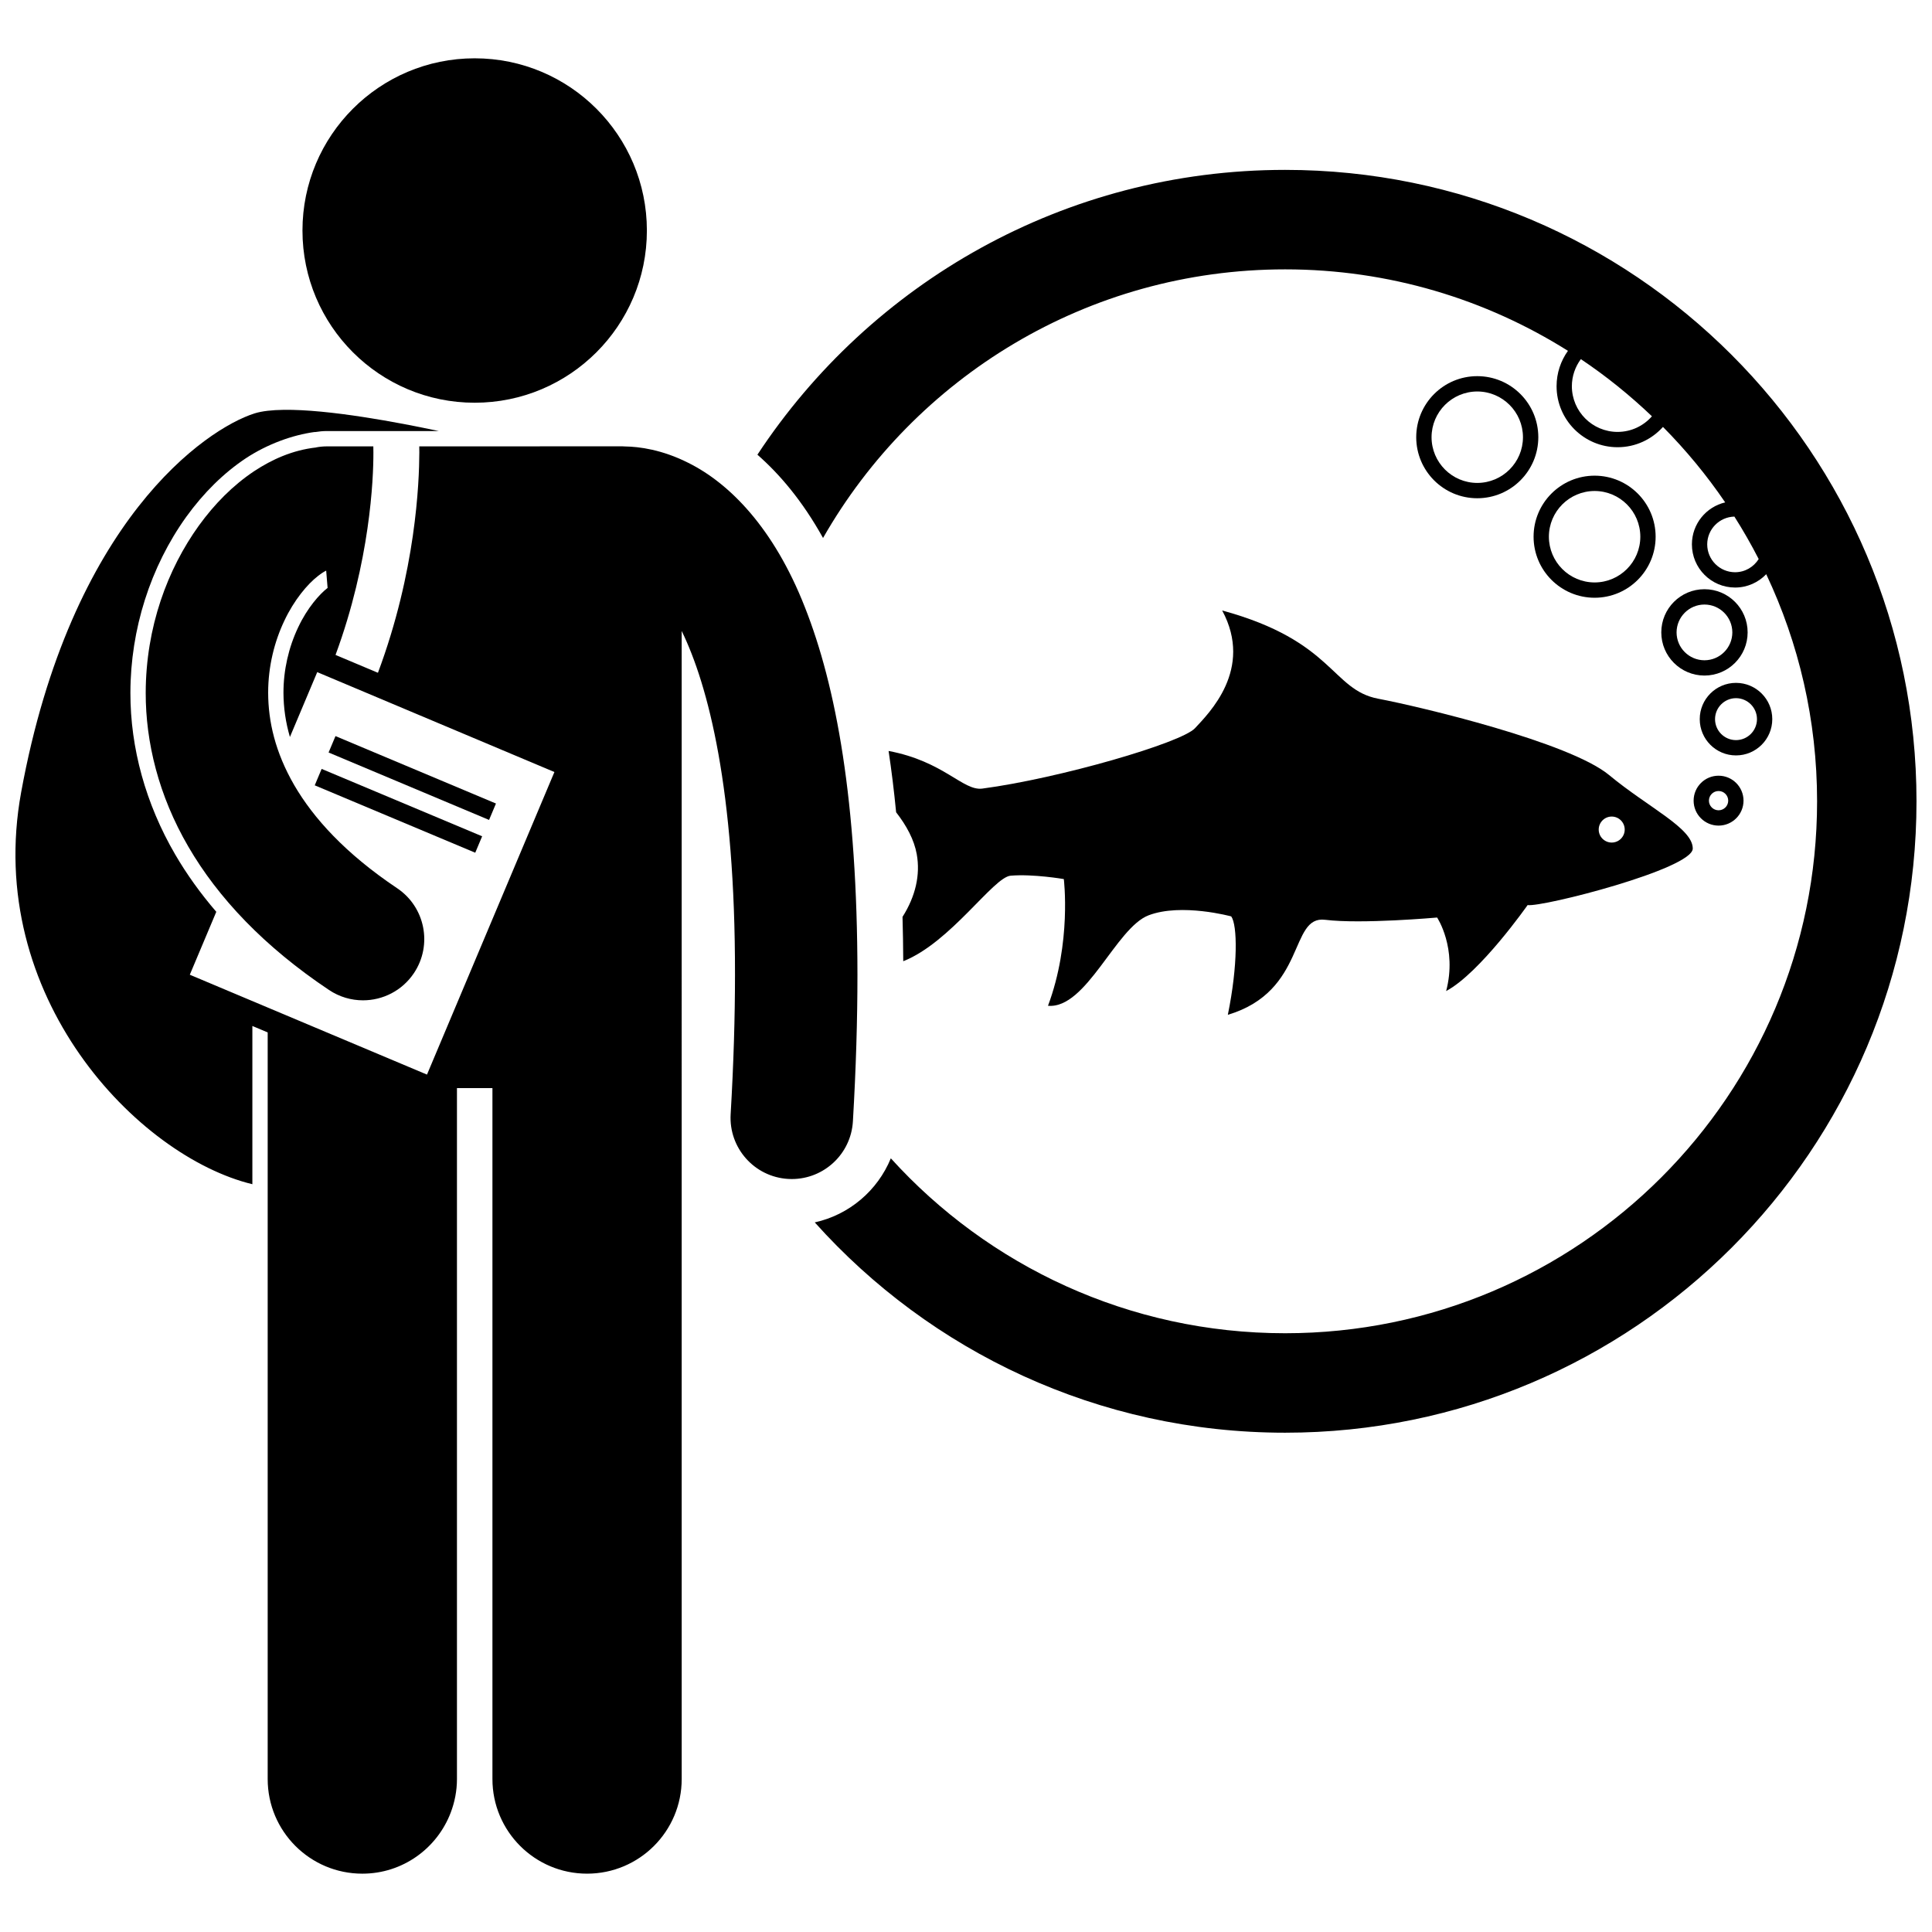 <?xml version="1.0" encoding="UTF-8"?>
<!-- Uploaded to: ICON Repo, www.svgrepo.com, Generator: ICON Repo Mixer Tools -->
<svg width="800px" height="800px" version="1.1" viewBox="144 144 512 512" xmlns="http://www.w3.org/2000/svg">
 <defs>
  <clipPath id="b">
   <path d="m344 189h307.9v335h-307.9z"/>
  </clipPath>
  <clipPath id="a">
   <path d="m148.09 252h223.91v389h-223.91z"/>
  </clipPath>
 </defs>
 <g clip-path="url(#b)">
  <path d="m362.12 286.56c24.277-42.504 70.008-71.176 122.46-71.176 27.543 0 53.227 7.93 74.941 21.59-1.891 2.648-3.012 5.875-3.012 9.371 0 8.93 7.238 16.172 16.176 16.172 4.781 0 9.062-2.086 12.02-5.379 6.086 6.141 11.609 12.832 16.488 20-5.055 1.188-8.82 5.715-8.82 11.125 0 6.316 5.121 11.441 11.445 11.441 3.25 0 6.172-1.359 8.25-3.535 8.633 18.254 13.48 38.648 13.48 60.184 0 77.852-63.117 140.97-140.97 140.97-41.441 0-78.703-17.887-104.5-46.355-3.508 8.547-11.023 14.969-20.156 16.98 30.637 34.199 75.125 55.734 124.65 55.734 92.41 0 167.32-74.918 167.32-167.33 0-92.418-74.918-167.33-167.32-167.33-58.488 0-109.93 30.027-139.85 75.48 5.832 5.109 11.91 12.191 17.387 22.059zm210.56-28.098c-6.695-0.012-12.105-5.418-12.121-12.113 0.008-2.688 0.898-5.164 2.383-7.176 6.719 4.5 13.004 9.586 18.836 15.145-2.211 2.531-5.461 4.137-9.098 4.144zm31.137 37.188c-4.082-0.008-7.383-3.305-7.387-7.387 0.008-4.008 3.207-7.254 7.203-7.363 2.312 3.641 4.457 7.394 6.438 11.25-1.309 2.09-3.609 3.496-6.254 3.5z"/>
 </g>
 <path d="m381.48 359.26c2.742 3.508 4.781 7.266 5.469 11.117 0.977 5.434-0.305 11.148-3.773 16.605 0.113 3.824 0.168 7.758 0.195 11.754 12.555-4.961 23.879-22.289 28.457-22.668 6.023-0.5 14.094 0.898 14.094 0.898s2.09 16.789-4.195 33.578c10.191 0.898 17.98-20.688 26.68-23.984 8.695-3.301 21.883 0.297 21.883 0.297 1.648 2.305 1.797 12.891-0.902 26.082 20.984-6.297 16.188-26.379 25.781-25.184 9.594 1.195 29.68-0.598 29.68-0.598s5.398 8.094 2.394 19.484c8.996-4.797 21.59-22.785 21.59-22.785 3.894 0.602 43.766-9.59 43.766-14.988 0-5.398-11.691-10.789-22.184-19.48-10.496-8.695-50.043-18.105-61.137-20.211-12.496-2.359-11.699-15.297-41.387-23.391 8.391 15.59-3.598 27.293-7.199 31.191-3.594 3.894-35.973 13.309-56.359 16.008-5.141 0.68-10.172-7.219-24.848-9.969 0.785 5.191 1.449 10.602 1.996 16.242zm189.64 1.137c1.902 0 3.445 1.551 3.445 3.449 0 1.902-1.547 3.441-3.445 3.441-1.902 0-3.445-1.543-3.445-3.441s1.543-3.449 3.445-3.449z"/>
 <path d="m599.44 349.57c-3.652 0-6.613 2.957-6.613 6.613s2.965 6.609 6.613 6.613c3.652-0.008 6.609-2.961 6.613-6.613-0.008-3.656-2.965-6.613-6.613-6.613zm0 9.168c-1.41-0.004-2.555-1.148-2.559-2.555 0.004-1.406 1.145-2.555 2.559-2.555 1.406 0 2.555 1.145 2.555 2.555 0 1.406-1.148 2.551-2.555 2.555z"/>
 <path d="m594.45 334.58c0 5.309 4.297 9.613 9.609 9.613s9.613-4.305 9.613-9.613c0-5.305-4.301-9.609-9.613-9.613-5.312 0.008-9.609 4.312-9.609 9.613zm15.168 0c-0.008 3.07-2.492 5.551-5.559 5.559-3.07-0.008-5.551-2.488-5.555-5.559 0.008-3.066 2.488-5.551 5.555-5.559 3.07 0.012 5.551 2.496 5.559 5.559z"/>
 <path d="m595.7 323.03c6.316-0.004 11.441-5.125 11.441-11.438 0-6.32-5.117-11.445-11.441-11.445s-11.441 5.125-11.441 11.445c0 6.316 5.121 11.434 11.441 11.438zm0-18.82c4.078 0.004 7.379 3.309 7.387 7.387-0.008 4.074-3.309 7.371-7.387 7.383-4.078-0.008-7.379-3.305-7.391-7.383 0.012-4.078 3.312-7.383 7.391-7.387z"/>
 <path d="m566.59 302.41c8.934-0.004 16.168-7.242 16.168-16.176 0-8.926-7.234-16.168-16.168-16.176-8.938 0.004-16.176 7.246-16.176 16.176 0.004 8.93 7.242 16.172 16.176 16.176zm0-28.293c6.691 0.012 12.102 5.43 12.113 12.117-0.012 6.691-5.418 12.105-12.113 12.121-6.695-0.012-12.105-5.426-12.121-12.121 0.016-6.684 5.43-12.105 12.121-12.117z"/>
 <path d="m535.49 276.04c8.938 0 16.172-7.242 16.18-16.176-0.008-8.93-7.238-16.172-16.18-16.18-8.934 0.004-16.168 7.246-16.176 16.18 0.004 8.934 7.238 16.176 16.176 16.176zm0-28.293c6.691 0.012 12.105 5.43 12.113 12.121-0.008 6.688-5.422 12.102-12.113 12.113-6.688-0.012-12.102-5.426-12.113-12.113 0.008-6.688 5.422-12.105 12.113-12.121z"/>
 <g clip-path="url(#a)">
  <path d="m210.88 457.83v-41.938l4.059 1.707v197.86c0 13.859 11.23 25.082 25.082 25.082 10.711 0 19.832-6.727 23.426-16.188 1.051-2.769 1.652-5.758 1.652-8.895v-183.1h9.402v183.1c0 13.859 11.234 25.082 25.082 25.082 13.844 0 25.074-11.223 25.074-25.082l-0.004-304.25c7.031 14.402 14.195 41.992 14.129 91.113 0 11.188-0.359 23.473-1.152 36.961-0.523 8.941 6.297 16.625 15.254 17.148 0.32 0.016 0.641 0.027 0.957 0.027 8.531-0.004 15.68-6.656 16.188-15.281 0.824-14.066 1.203-26.98 1.203-38.859-0.023-45.957-5.617-76.395-13.949-97.453-8.23-20.969-19.988-32.805-30.898-38.219-6.93-3.492-13.008-4.277-16.676-4.328-0.238-0.008-0.484-0.035-0.727-0.035l-53.871 0.008c0.008 0.445 0.016 0.965 0.016 1.637-0.031 7.945-0.906 31.449-10.969 58.367l-11.238-4.731c9.152-24.797 10.059-46.629 10.035-53.633 0-0.73-0.008-1.258-0.02-1.637h-12.324c-0.973 0-1.918 0.102-2.84 0.27l0.004 0.02c-6.262 0.707-11.691 3.164-16.449 6.301-5.609 3.75-10.449 8.641-14.633 14.418-8.293 11.531-14.043 26.867-14.078 44.305-0.02 13.051 3.391 27.199 11.301 40.77 7.891 13.586 20.133 26.516 37.27 37.973 2.769 1.855 5.906 2.746 9.008 2.746 5.234 0 10.371-2.531 13.5-7.207 4.984-7.449 2.988-17.527-4.465-22.512-13.742-9.211-22.188-18.598-27.258-27.312-5.047-8.738-6.887-16.887-6.906-24.461-0.008-7.07 1.695-13.664 4.301-19.129 2.562-5.449 6.121-9.688 8.91-11.836 0.863-0.695 1.602-1.133 2.164-1.418l0.375 4.582c-2.121 1.633-5.371 5.289-7.777 10.398-2.57 5.394-3.922 11.402-3.918 17.395 0.016 3.988 0.586 7.871 1.711 11.711l7.238-17.188 62.855 26.473-33.77 80.184-62.855-26.465 7.019-16.672c-4.191-4.879-7.848-9.961-10.918-15.238-7.773-13.344-11.867-28.148-11.844-42.812 0.023-16.812 5.297-33.387 14.832-46.664 4.606-6.367 9.879-11.547 15.676-15.426 5.773-3.816 12.445-6.227 18.367-7.023l0.004 0.035c1.035-0.168 2.09-0.281 3.172-0.281h29.664c-10.723-2.289-29.191-5.789-41.113-5.621-3.082 0.043-5.734 0.328-7.691 0.941-12.844 4.059-48.68 28.398-61.863 100.4-9.906 54.148 30.922 96.531 61.277 103.88z"/>
 </g>
 <path d="m315.43 205.09c0 25.203-20.434 45.637-45.637 45.637-25.207 0-45.637-20.434-45.637-45.637 0-25.207 20.43-45.637 45.637-45.637 25.203 0 45.637 20.43 45.637 45.637"/>
 <path d="m231.08 343.42 1.828-4.348 42.527 17.871-1.828 4.348z"/>
 <path d="m227.41 352.12 1.828-4.352 42.535 17.859-1.828 4.352z"/>
</svg>